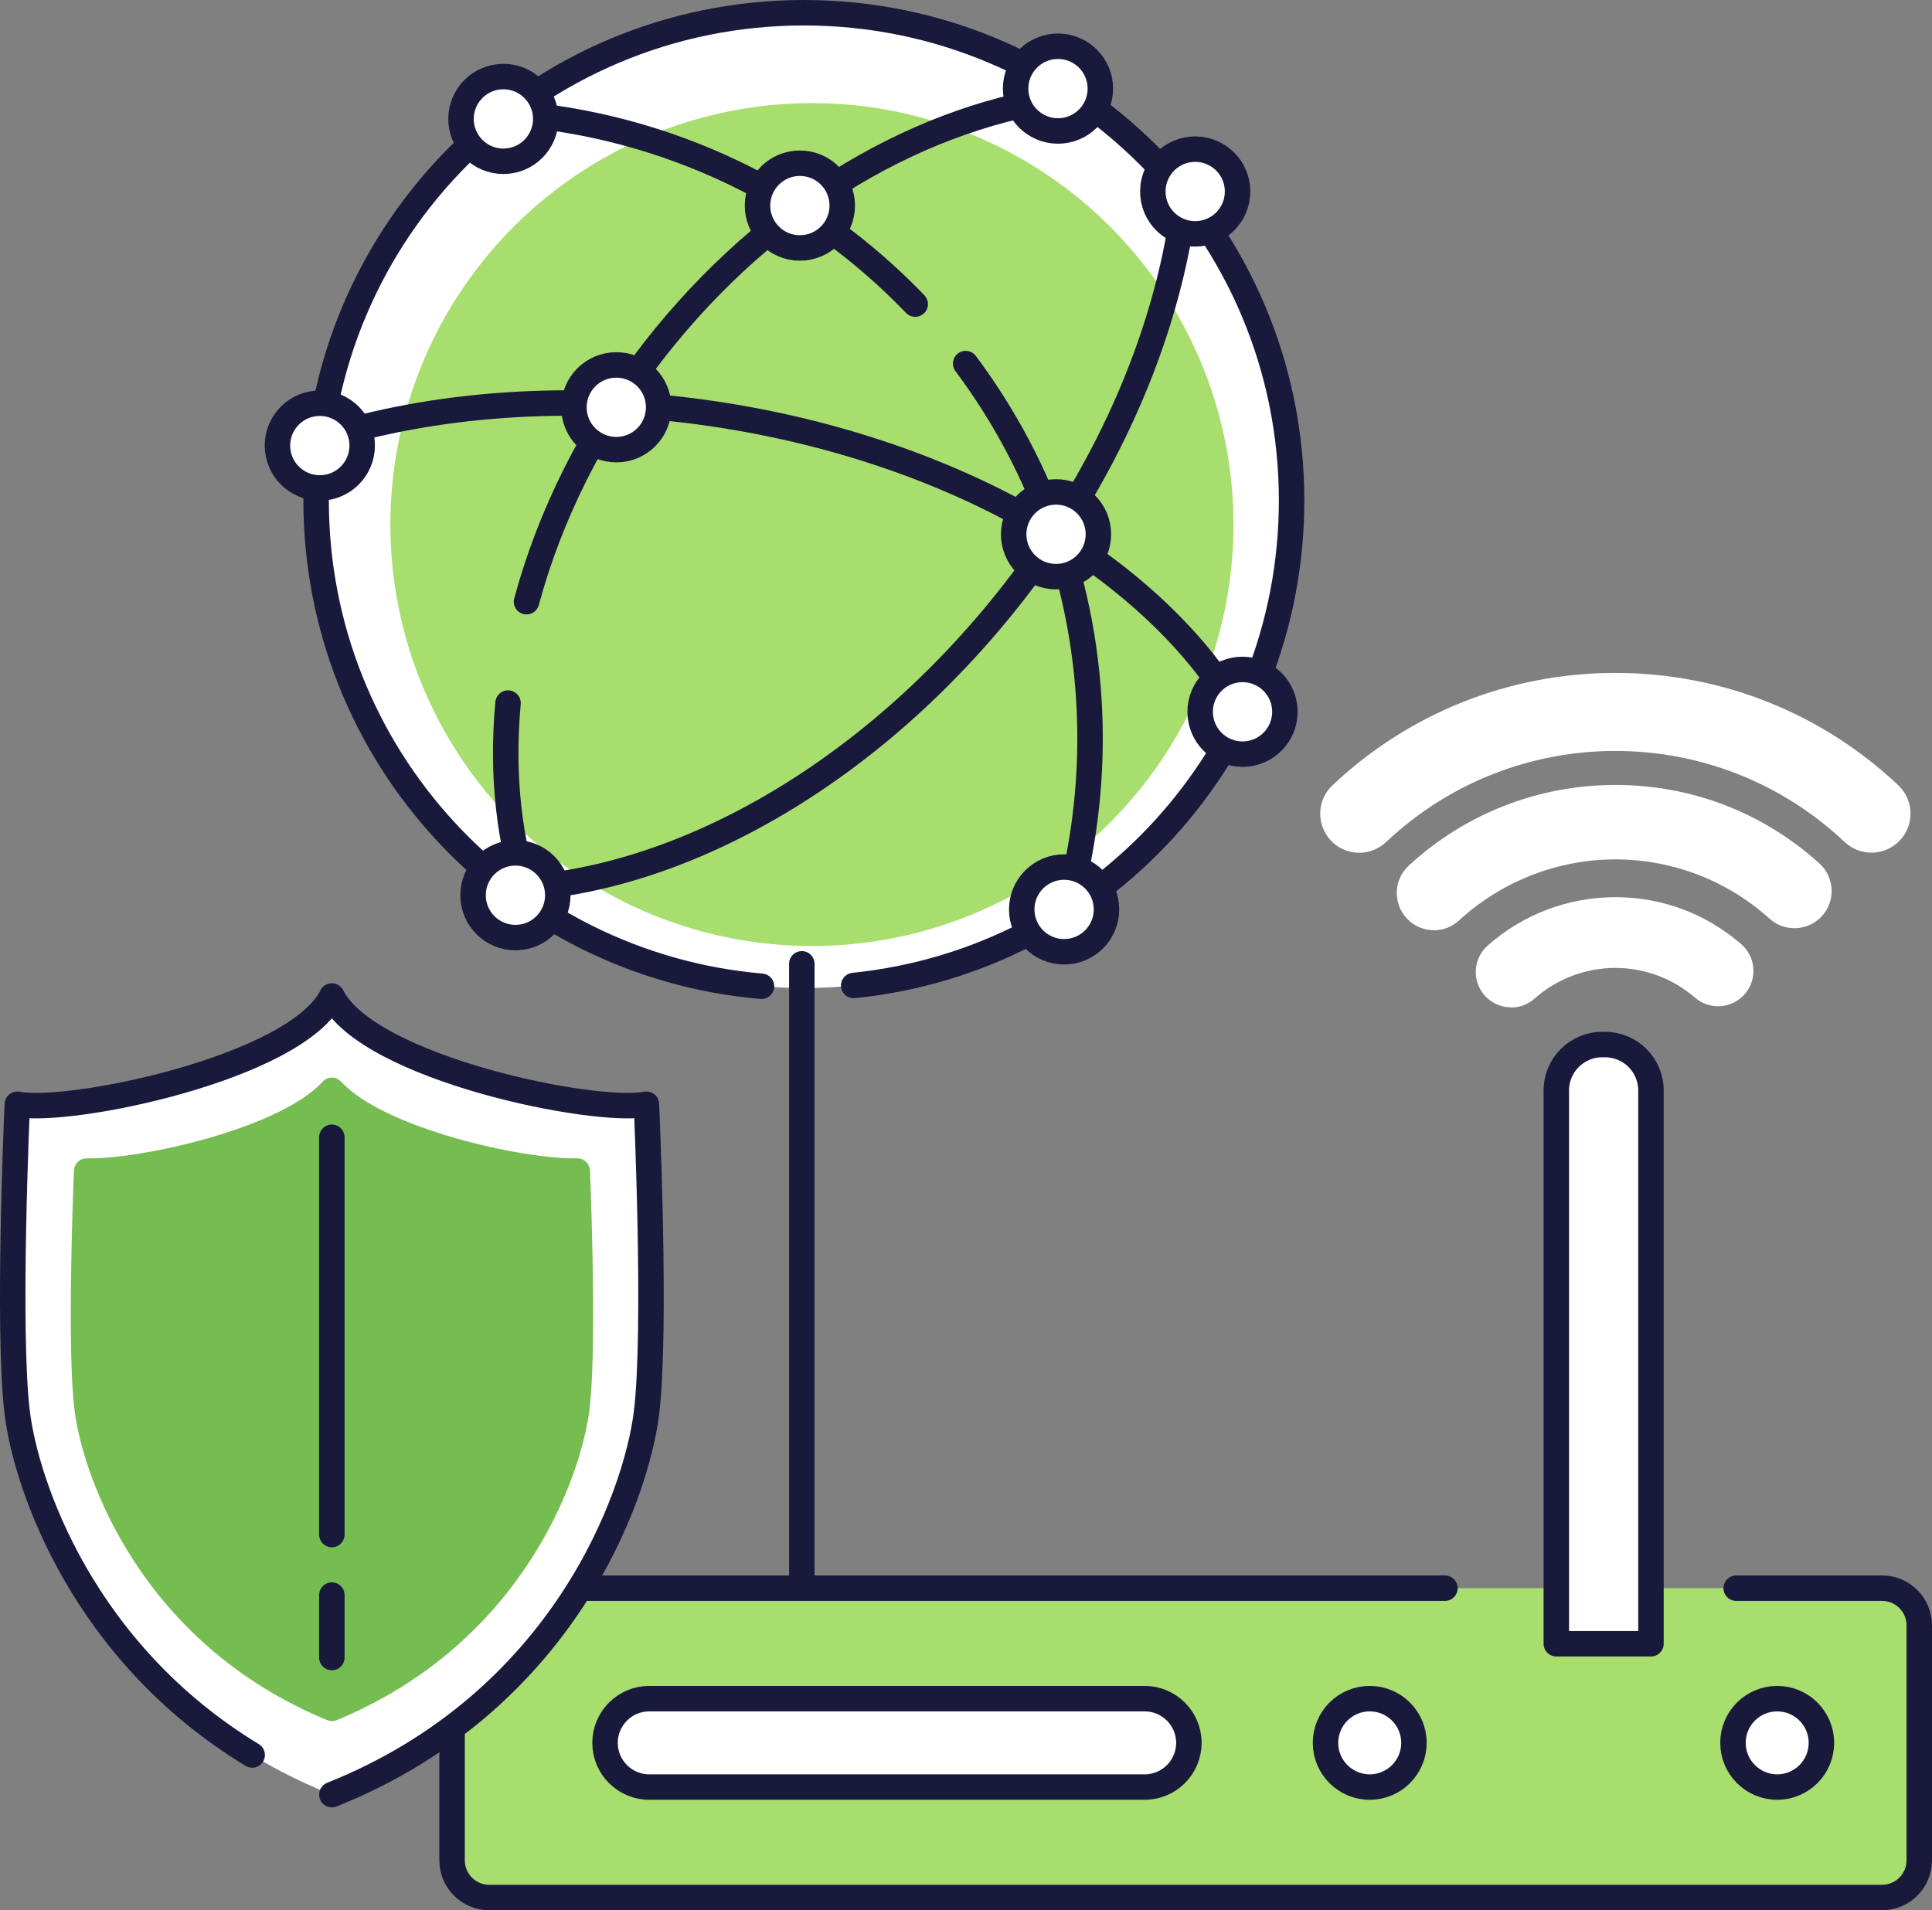 <?xml version="1.0" encoding="UTF-8"?>
<svg id="Layer_2" data-name="Layer 2" xmlns="http://www.w3.org/2000/svg" viewBox="0 0 198.81 196.61">
  <rect x="0" y="0" width="198.81" height="196.61" fill="#808080" stroke="none"/>
  <defs>
    <style>
      .cls-1, .cls-2 {
        fill: #fff;
      }

      .cls-1, .cls-3 {
        stroke: #19193b;
        stroke-linecap: round;
        stroke-linejoin: round;
        stroke-width: 2.62px;
      }

      .cls-4 {
        fill: #a7de6d;
      }

      .cls-5 {
        fill: #75bd51;
      }

      .cls-3 {
        fill: none;
      }
    </style>
  </defs>
  <g id="_レイヤー_2" data-name="レイヤー 2">
    <g>
      <g>
        <circle class="cls-2" cx="82.72" cy="51.5" r="50.19"/>
        <path class="cls-3" d="M78.36,101.51c-25.68-2.21-45.83-23.75-45.83-50C32.53,23.78,55,1.31,82.72,1.31s50.19,22.47,50.19,50.19c0,25.99-19.75,47.36-45.06,49.93"/>
        <circle class="cls-4" cx="83.55" cy="53.99" r="43.38"/>
        <path class="cls-3" d="M99.37,37.42c8.04,10.76,12.8,24.12,12.8,38.58,0,6.31-.91,12.42-2.6,18.18"/>
        <path class="cls-3" d="M52.41,11.65c16.38,1.2,31.06,8.5,41.77,19.65"/>
        <path class="cls-3" d="M32.96,45.2c11.58-3.66,25.62-4.79,40.38-2.62,25.41,3.74,45.99,16.23,54.29,31.17"/>
        <path class="cls-3" d="M121.94,20.14c-1.52,13.28-7.44,27.75-17.59,40.77-14.74,18.92-34.64,29.94-51.93,30.57"/>
        <path class="cls-3" d="M54.18,61.93c2.38-8.82,6.75-17.71,13.1-25.85,11.87-15.23,27.95-24.41,43.07-26.12"/>
        <path class="cls-3" d="M54.58,93.02c-2.22-6.26-2.98-13.31-2.3-20.66"/>
        <circle class="cls-1" cx="108.67" cy="54.99" r="4.36"/>
        <circle class="cls-1" cx="127.86" cy="73.26" r="4.36"/>
        <circle class="cls-1" cx="63.42" cy="41.92" r="4.36"/>
        <circle class="cls-1" cx="82.31" cy="21.16" r="4.36"/>
        <circle class="cls-1" cx="51.8" cy="12.24" r="4.36"/>
        <circle class="cls-1" cx="32.91" cy="45.86" r="4.36"/>
        <circle class="cls-1" cx="53.04" cy="92.14" r="4.36"/>
        <circle class="cls-1" cx="109.5" cy="93.6" r="4.36"/>
        <circle class="cls-1" cx="122.99" cy="19.71" r="4.36"/>
        <circle class="cls-1" cx="108.87" cy="9.12" r="4.36"/>
      </g>
      <line class="cls-3" x1="82.51" y1="99.2" x2="82.51" y2="163.86"/>
      <g>
        <rect class="cls-4" x="46.52" y="163.46" width="150.97" height="31.83" rx="2.62" ry="2.62"/>
        <path class="cls-3" d="M178.66,163.46h15.01c2.11,0,3.83,1.71,3.83,3.83v24.18c0,2.11-1.71,3.83-3.83,3.83H50.35c-2.11,0-3.83-1.71-3.83-3.83v-24.18c0-2.11,1.71-3.83,3.83-3.83h98.34"/>
        <g>
          <circle class="cls-1" cx="140.95" cy="179.38" r="4.55"/>
          <circle class="cls-1" cx="182.88" cy="179.38" r="4.55"/>
          <path class="cls-1" d="M66.81,174.83c-2.51,0-4.55,2.04-4.55,4.55s2.04,4.55,4.55,4.55h50.98c2.51,0,4.55-2.04,4.55-4.55s-2.04-4.55-4.55-4.55h-50.98Z"/>
        </g>
        <path class="cls-1" d="M164.86,107.51h.31c2.6,0,4.72,2.11,4.72,4.72v56.95h-9.74v-56.95c0-2.6,2.11-4.72,4.72-4.72Z"/>
        <g>
          <path class="cls-2" d="M155.5,103.68c-1,0-2-.41-2.72-1.22-1.33-1.5-1.2-3.8.3-5.13,3.62-3.22,8.29-4.99,13.14-4.99s9.37,1.72,12.96,4.84c1.52,1.32,1.68,3.61.37,5.13-1.32,1.52-3.61,1.68-5.13.37-2.27-1.97-5.19-3.06-8.2-3.06s-6.02,1.12-8.31,3.16c-.69.61-1.55.92-2.41.92Z"/>
          <path class="cls-2" d="M147.56,95.74c-1.03,0-2.06-.41-2.81-1.23-1.43-1.55-1.34-3.98.21-5.41,5.8-5.36,13.35-8.31,21.26-8.31s15.23,2.87,21,8.07c1.57,1.42,1.69,3.84.28,5.41-1.42,1.57-3.84,1.69-5.41.28-4.36-3.93-9.99-6.1-15.87-6.1s-11.68,2.23-16.07,6.28c-.74.68-1.67,1.02-2.6,1.02Z"/>
          <path class="cls-2" d="M139.87,87.77c-1.07,0-2.13-.42-2.92-1.26-1.52-1.61-1.45-4.16.16-5.68,7.9-7.46,18.24-11.57,29.12-11.57s21.21,4.11,29.11,11.56c1.61,1.52,1.69,4.07.16,5.68-1.52,1.61-4.07,1.69-5.68.16-6.4-6.04-14.78-9.37-23.59-9.37s-17.19,3.33-23.6,9.38c-.78.73-1.77,1.1-2.76,1.1Z"/>
        </g>
      </g>
      <g>
        <path class="cls-2" d="M66.52,113.66c-5.3,1.06-28.66-3.71-32.37-11.14-3.71,7.42-27.07,12.2-32.37,11.14,0,0-1.06,23.33,0,31.82,1.06,8.48,8.51,29.7,32.37,39.24,23.86-9.54,31.31-30.76,32.37-39.24,1.06-8.48,0-31.82,0-31.82Z"/>
        <path class="cls-3" d="M34.15,184.71c23.86-9.54,31.31-30.76,32.37-39.24,1.06-8.48,0-31.82,0-31.82-5.3,1.06-28.66-3.71-32.37-11.14-3.71,7.42-27.07,12.2-32.37,11.14,0,0-1.06,23.33,0,31.82.93,7.42,6.75,24.59,24.17,35.16"/>
        <path class="cls-5" d="M59.37,119.22c-5.47.12-19.8-3.04-24.27-7.89-.51-.56-1.38-.56-1.89,0-4.47,4.85-18.8,8.01-24.27,7.89-.71-.02-1.3.54-1.33,1.25-.18,4.49-.67,18.85.06,24.67.86,6.88,6.85,23.99,25.97,31.89.33.14.71.14,1.04,0,19.11-7.91,25.11-25.01,25.97-31.89.73-5.82.24-20.17.06-24.67-.03-.71-.61-1.26-1.33-1.25Z"/>
        <line class="cls-3" x1="34.15" y1="164.17" x2="34.15" y2="170.6"/>
        <line class="cls-3" x1="34.15" y1="117.05" x2="34.15" y2="157.94"/>
      </g>
    </g>
  </g>
</svg>